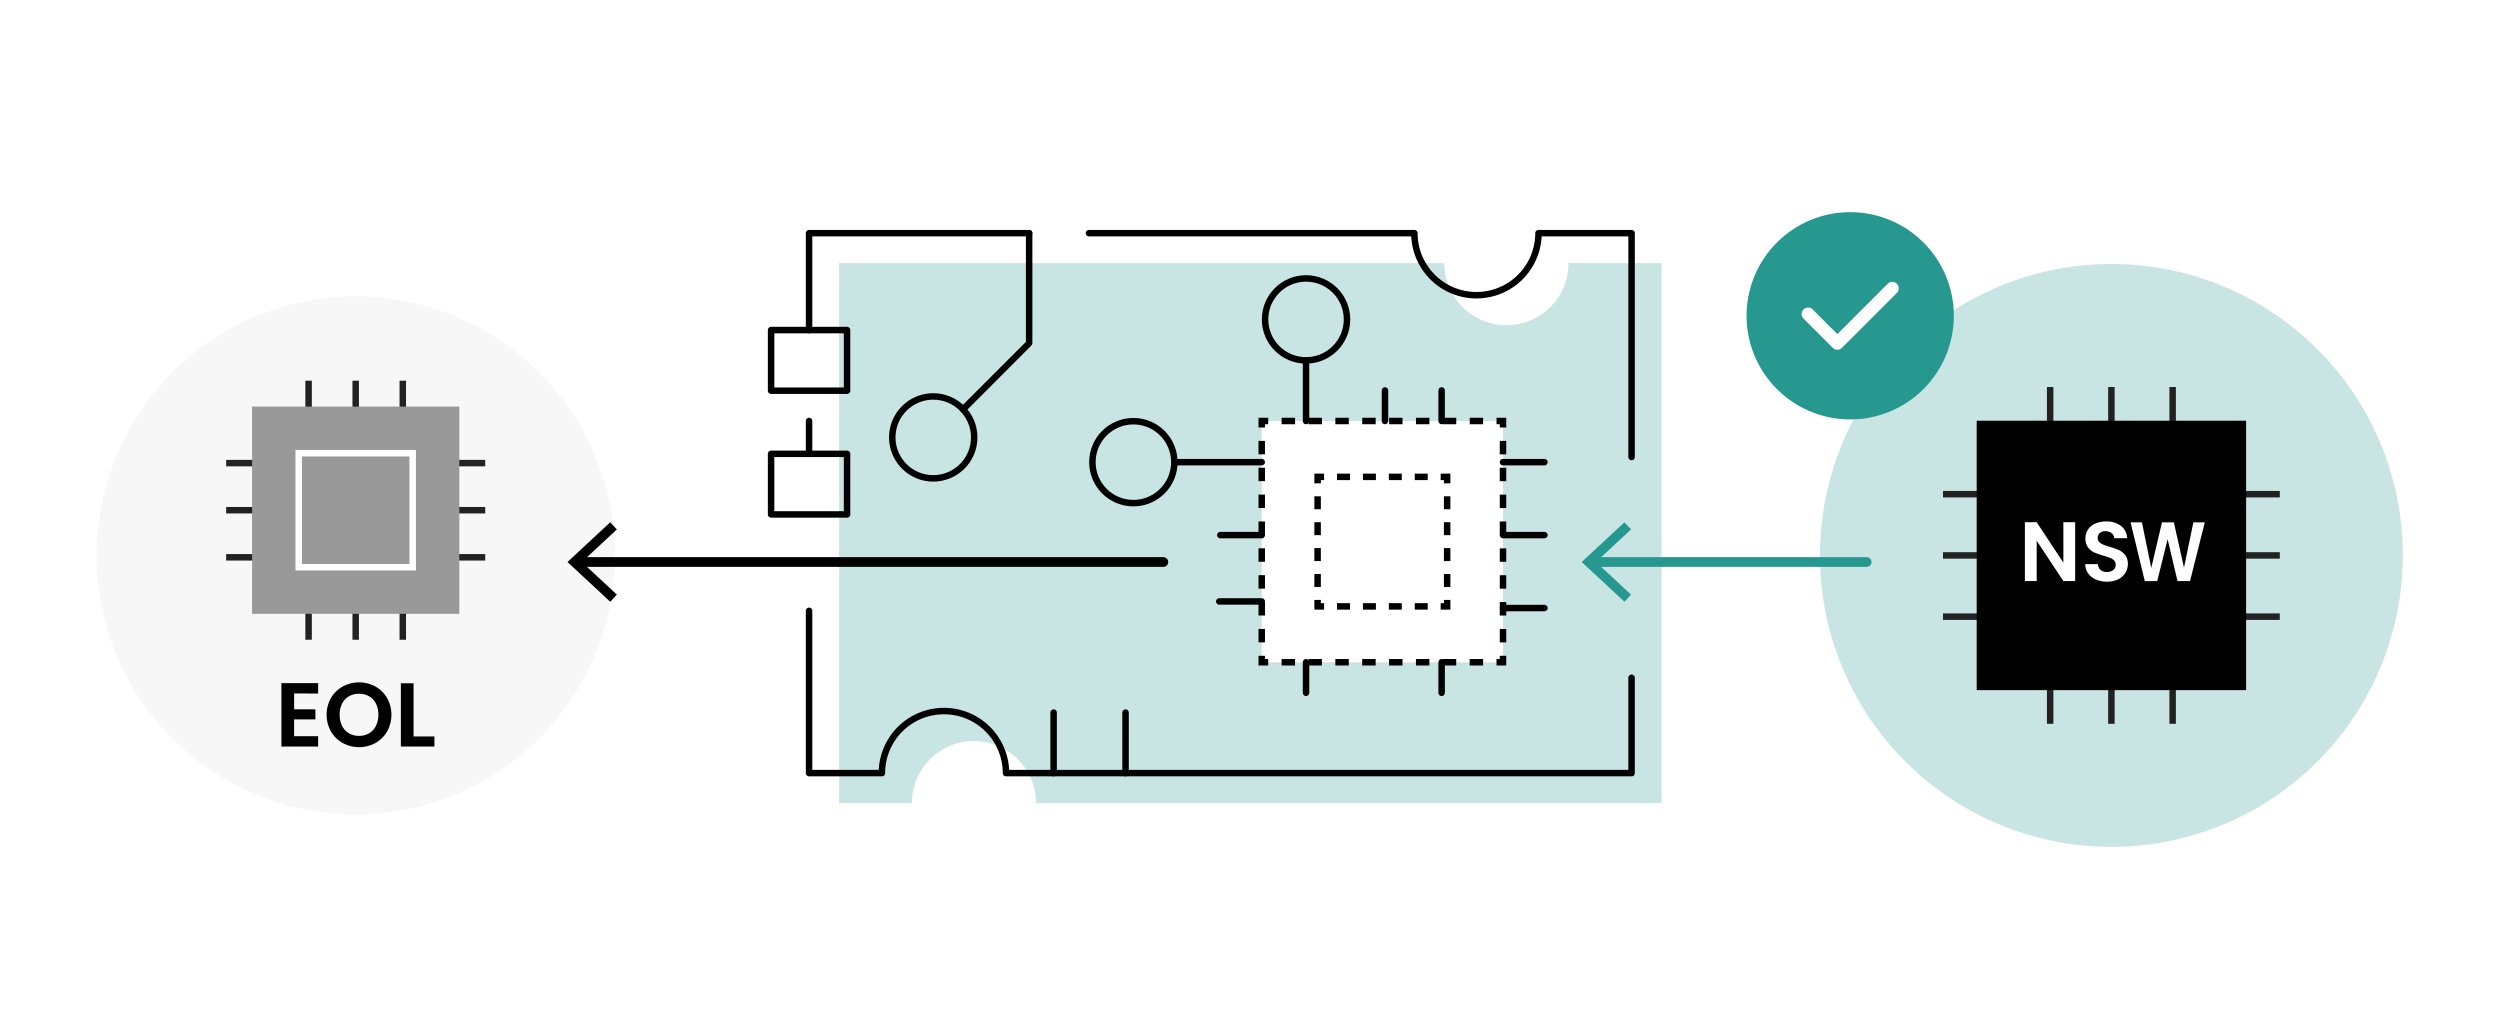<svg xmlns="http://www.w3.org/2000/svg" width="386" height="160" data-name="グループ 51439"><rect width="100%" height="100%" fill="#333333" stroke="none"/><defs><clipPath id="a"><path fill="none" d="M0 0h386v160H0z" data-name="長方形 16048"/></clipPath><clipPath id="b"><path fill="none" d="M129.552 40.632h126.995V124H129.552z" data-name="長方形 16042"/></clipPath></defs><g clip-path="url(#a)" data-name="グループ 51444"><path fill="#fff" d="M0 0h386v160H0z" data-name="長方形 16039"/><g data-name="グループ 51443"><g clip-path="url(#a)" data-name="グループ 51442"><path fill="#c9e5e3" d="M371 85.757a45 45 0 1 1-45-45 45 45 0 0 1 45 45" data-name="パス 40391"/><path fill="#26988f" d="M301.671 48.758a16 16 0 1 1-16-16 16 16 0 0 1 16 16" data-name="パス 40392"/><path fill="none" stroke="#fff" stroke-linecap="round" stroke-linejoin="round" stroke-width="2" d="M292.171 44.517 283.688 53l-4.517-4.516" data-name="パス 40393"/><path fill="#f7f7f7" d="M94.92 85.757a40 40 0 1 1-40-40 40 40 0 0 1 40 40" data-name="パス 40394"/><path fill="none" stroke="#222" stroke-miterlimit="10" d="M47.647 98.776v-40" data-name="線 4101"/><path fill="none" stroke="#222" stroke-miterlimit="10" d="M54.92 98.776v-40" data-name="線 4102"/><path fill="none" stroke="#222" stroke-miterlimit="10" d="M62.192 98.776v-40" data-name="線 4103"/><path fill="none" stroke="#222" stroke-miterlimit="10" d="M74.92 86.049h-40" data-name="線 4104"/><path fill="none" stroke="#222" stroke-miterlimit="10" d="M74.92 71.504h-40" data-name="線 4105"/><path fill="none" stroke="#222" stroke-miterlimit="10" d="M74.92 78.776h-40" data-name="線 4106"/><path fill="#999" d="M38.92 62.776h32v32h-32z" data-name="長方形 16040"/><path fill="none" stroke="#fff" stroke-miterlimit="10" d="M46.12 69.976h17.6v17.6h-17.6z" data-name="長方形 16041"/><path d="M45.414 107.074v2.45H48.7v1.555h-3.29v2.59h3.71v1.595h-5.67v-9.786h5.67v1.6Z" data-name="パス 40395"/><path d="M52.919 114.719a4.8 4.8 0 0 1-1.821-1.785 5.28 5.28 0 0 1 0-5.153A4.8 4.8 0 0 1 52.919 106a5.27 5.27 0 0 1 5.047 0 4.8 4.8 0 0 1 1.805 1.784 5.32 5.32 0 0 1 0 5.153 4.77 4.77 0 0 1-1.812 1.785 5.26 5.26 0 0 1-5.04 0m4.073-1.505a2.74 2.74 0 0 0 1.051-1.142 3.74 3.74 0 0 0 .378-1.721 3.7 3.7 0 0 0-.378-1.715 2.7 2.7 0 0 0-1.051-1.127 3 3 0 0 0-1.554-.393 3.05 3.05 0 0 0-1.56.393 2.7 2.7 0 0 0-1.058 1.127 3.7 3.7 0 0 0-.378 1.715 3.74 3.74 0 0 0 .378 1.721 2.7 2.7 0 0 0 1.058 1.142 3 3 0 0 0 1.56.4 3 3 0 0 0 1.554-.4" data-name="パス 40396"/><path d="M63.853 113.711h3.221v1.554h-5.181v-9.773h1.96Z" data-name="パス 40397"/><g data-name="グループ 51441" style="mix-blend-mode:multiply;isolation:isolate"><g data-name="グループ 51440"><g clip-path="url(#b)" data-name="グループ 51439"><path fill="#c9e5e3" d="M256.547 124h-96.59a9.58 9.58 0 0 0-19.161 0h-11.244V40.632h93.462a9.58 9.58 0 1 0 19.16 0h14.373Z" data-name="パス 40398"/></g></g></g><path fill="none" stroke="#000" stroke-linecap="round" stroke-linejoin="round" d="M124.92 70.068v-5.067" data-name="線 4107"/><path fill="none" stroke="#000" stroke-linecap="round" stroke-linejoin="round" d="M251.915 104.651v14.717h-96.589a9.581 9.581 0 0 0-19.162 0H124.92V94.316" data-name="パス 40399"/><path fill="none" stroke="#000" stroke-linecap="round" stroke-linejoin="round" d="M168.136 36h50.246a9.58 9.58 0 0 0 19.161 0h14.373v34.562" data-name="パス 40400"/><path fill="none" stroke="#000" stroke-linecap="round" stroke-linejoin="round" d="M124.92 50.962V36h33.98" data-name="パス 40401"/><path fill="#fff" d="M194.811 65.001h37.253v37.253h-37.253z" data-name="長方形 16043"/><path fill="none" stroke="#000" stroke-miterlimit="10" d="M232.064 101.254v1h-1" data-name="パス 40402"/><path fill="none" stroke="#000" stroke-dasharray="2.074 2.074" stroke-miterlimit="10" d="M228.991 102.254h-32.142" data-name="線 4108"/><path fill="none" stroke="#000" stroke-miterlimit="10" d="M195.812 102.254h-1v-1" data-name="パス 40403"/><path fill="none" stroke="#000" stroke-dasharray="2.074 2.074" stroke-miterlimit="10" d="M194.812 99.18V67.038" data-name="線 4109"/><path fill="none" stroke="#000" stroke-miterlimit="10" d="M194.812 66v-1h1" data-name="パス 40404"/><path fill="none" stroke="#000" stroke-dasharray="2.074 2.074" stroke-miterlimit="10" d="M197.885 65.002h32.142" data-name="線 4110"/><path fill="none" stroke="#000" stroke-miterlimit="10" d="M231.064 65h1v1" data-name="パス 40405"/><path fill="none" stroke="#000" stroke-dasharray="2.074 2.074" stroke-miterlimit="10" d="M232.064 68.075v32.142" data-name="線 4111"/><path fill="none" stroke="#000" stroke-miterlimit="10" d="M223.438 92.628v1h-1" data-name="パス 40406"/><path fill="none" stroke="#000" stroke-dasharray="2 2" stroke-miterlimit="10" d="M220.438 93.628h-15" data-name="線 4112"/><path fill="none" stroke="#000" stroke-miterlimit="10" d="M204.438 93.628h-1v-1" data-name="パス 40407"/><path fill="none" stroke="#000" stroke-dasharray="2 2" stroke-miterlimit="10" d="M203.438 90.628v-15" data-name="線 4113"/><path fill="none" stroke="#000" stroke-miterlimit="10" d="M203.438 74.628v-1h1" data-name="パス 40408"/><path fill="none" stroke="#000" stroke-dasharray="2 2" stroke-miterlimit="10" d="M206.438 73.628h15" data-name="線 4114"/><path fill="none" stroke="#000" stroke-miterlimit="10" d="M222.438 73.628h1v1" data-name="パス 40409"/><path fill="none" stroke="#000" stroke-dasharray="2 2" stroke-miterlimit="10" d="M223.438 76.628v15" data-name="線 4115"/><path fill="none" stroke="#000" stroke-linecap="round" stroke-linejoin="round" d="M194.812 71.358h-13.121" data-name="線 4116"/><path fill="none" stroke="#000" stroke-linecap="round" stroke-linejoin="round" d="M194.812 92.864h-6.56" data-name="線 4117"/><path fill="none" stroke="#000" stroke-linecap="round" stroke-linejoin="round" d="M201.652 102.254v4.715" data-name="線 4118"/><path fill="none" stroke="#000" stroke-linecap="round" stroke-linejoin="round" d="M222.588 102.254v4.715" data-name="線 4119"/><path fill="none" stroke="#000" stroke-linecap="round" stroke-linejoin="round" d="M201.652 55.643v9.359" data-name="線 4120"/><path fill="none" stroke="#000" stroke-linecap="round" stroke-linejoin="round" d="M222.588 60.286v4.715" data-name="線 4121"/><path fill="none" stroke="#000" stroke-linecap="round" stroke-linejoin="round" d="M213.839 60.286v4.715" data-name="線 4122"/><circle cx="6.326" cy="6.326" r="6.326" fill="none" stroke="#000" stroke-linecap="round" stroke-linejoin="round" data-name="楕円形 1960" transform="translate(168.667 65.032)"/><circle cx="6.326" cy="6.326" r="6.326" fill="none" stroke="#000" stroke-linecap="round" stroke-linejoin="round" data-name="楕円形 1961" transform="translate(137.766 61.209)"/><circle cx="6.326" cy="6.326" r="6.326" fill="none" stroke="#000" stroke-linecap="round" stroke-linejoin="round" data-name="楕円形 1962" transform="translate(195.326 42.991)"/><path fill="none" stroke="#000" stroke-linecap="round" stroke-linejoin="round" d="M119.056 50.963h11.729v9.359h-11.729z" data-name="長方形 16044"/><path fill="none" stroke="#000" stroke-linecap="round" stroke-linejoin="round" d="M119.056 70.071h11.729v9.358h-11.729z" data-name="長方形 16045"/><path fill="none" stroke="#000" stroke-linecap="round" stroke-linejoin="round" d="M194.812 82.619h-6.394" data-name="線 4123"/><path fill="none" stroke="#000" stroke-linecap="round" stroke-linejoin="round" d="M238.458 82.619h-6.394" data-name="線 4124"/><path fill="none" stroke="#000" stroke-linecap="round" stroke-linejoin="round" d="M238.458 71.358h-6.394" data-name="線 4125"/><path fill="none" stroke="#000" stroke-linecap="round" stroke-linejoin="round" d="M238.458 93.88h-6.394" data-name="線 4126"/><path fill="none" stroke="#000" stroke-linecap="round" stroke-linejoin="round" d="M158.9 36v16.991L148.693 63.2" data-name="パス 40410"/><path fill="none" stroke="#000" stroke-linecap="round" stroke-linejoin="round" d="M162.678 119.368v-9.341" data-name="線 4127"/><path fill="none" stroke="#000" stroke-linecap="round" stroke-linejoin="round" d="M173.785 119.368v-9.341" data-name="線 4128"/><path fill="none" stroke="#000" stroke-linecap="round" stroke-miterlimit="10" stroke-width="1.5" d="M89.251 86.776h90.373" data-name="線 4129"/><path d="m94.221 92.911 1.023-1.1-5.418-5.034 5.418-5.036-1.023-1.1-6.6 6.135Z" data-name="パス 40411"/><path fill="none" stroke="#26988f" stroke-linecap="round" stroke-miterlimit="10" stroke-width="1.5" d="M245.842 86.776h42.373" data-name="線 4130"/><path fill="#26988f" d="m250.812 92.911 1.023-1.1-5.418-5.034 5.418-5.036-1.023-1.1-6.6 6.135Z" data-name="パス 40412"/><path fill="none" stroke="#222" stroke-miterlimit="10" d="M316.545 111.757v-52" data-name="線 4131"/><path fill="none" stroke="#222" stroke-miterlimit="10" d="M326 111.757v-52" data-name="線 4132"/><path fill="none" stroke="#222" stroke-miterlimit="10" d="M335.455 111.757v-52" data-name="線 4133"/><path fill="none" stroke="#222" stroke-miterlimit="10" d="M352 95.212h-52" data-name="線 4134"/><path fill="none" stroke="#222" stroke-miterlimit="10" d="M352 76.302h-52" data-name="線 4135"/><path fill="none" stroke="#222" stroke-miterlimit="10" d="M352 85.757h-52" data-name="線 4136"/><path d="M305.2 64.957h41.6v41.6h-41.6z" data-name="長方形 16046"/><path fill="#fff" d="M320.405 89.718h-1.82l-4.121-6.227v6.227h-1.82v-9.087h1.82l4.121 6.24v-6.24h1.82Z" data-name="パス 40413"/><path fill="#fff" d="M323.622 89.483a2.8 2.8 0 0 1-1.2-.936 2.46 2.46 0 0 1-.455-1.443h1.95a1.26 1.26 0 0 0 .4.885 1.4 1.4 0 0 0 .982.324 1.5 1.5 0 0 0 1-.306 1 1 0 0 0 .364-.8.93.93 0 0 0-.247-.664 1.74 1.74 0 0 0-.618-.409 10 10 0 0 0-1.021-.332 11 11 0 0 1-1.436-.513 2.5 2.5 0 0 1-.948-.767 2.2 2.2 0 0 1-.4-1.372 2.45 2.45 0 0 1 .4-1.4 2.57 2.57 0 0 1 1.131-.917 4.1 4.1 0 0 1 1.664-.319 3.6 3.6 0 0 1 2.283.683 2.53 2.53 0 0 1 .967 1.9h-2a1.04 1.04 0 0 0-.4-.773 1.5 1.5 0 0 0-.981-.306 1.26 1.26 0 0 0-.852.274.99.99 0 0 0-.318.792.82.82 0 0 0 .24.605 1.85 1.85 0 0 0 .6.39q.359.148 1.007.344a11 11 0 0 1 1.444.52 2.6 2.6 0 0 1 .962.78 2.17 2.17 0 0 1 .4 1.365 2.57 2.57 0 0 1-.377 1.352 2.67 2.67 0 0 1-1.106 1 3.8 3.8 0 0 1-1.728.37 4.3 4.3 0 0 1-1.71-.325" data-name="パス 40414"/><path fill="#fff" d="m340.423 80.644-2.281 9.074h-1.931l-1.533-6.461-1.6 6.461-1.919.013-2.2-9.087h1.755l1.439 7.046 1.662-7.046h1.825l1.567 7.007 1.451-7.007Z" data-name="パス 40415"/></g></g></g></svg>